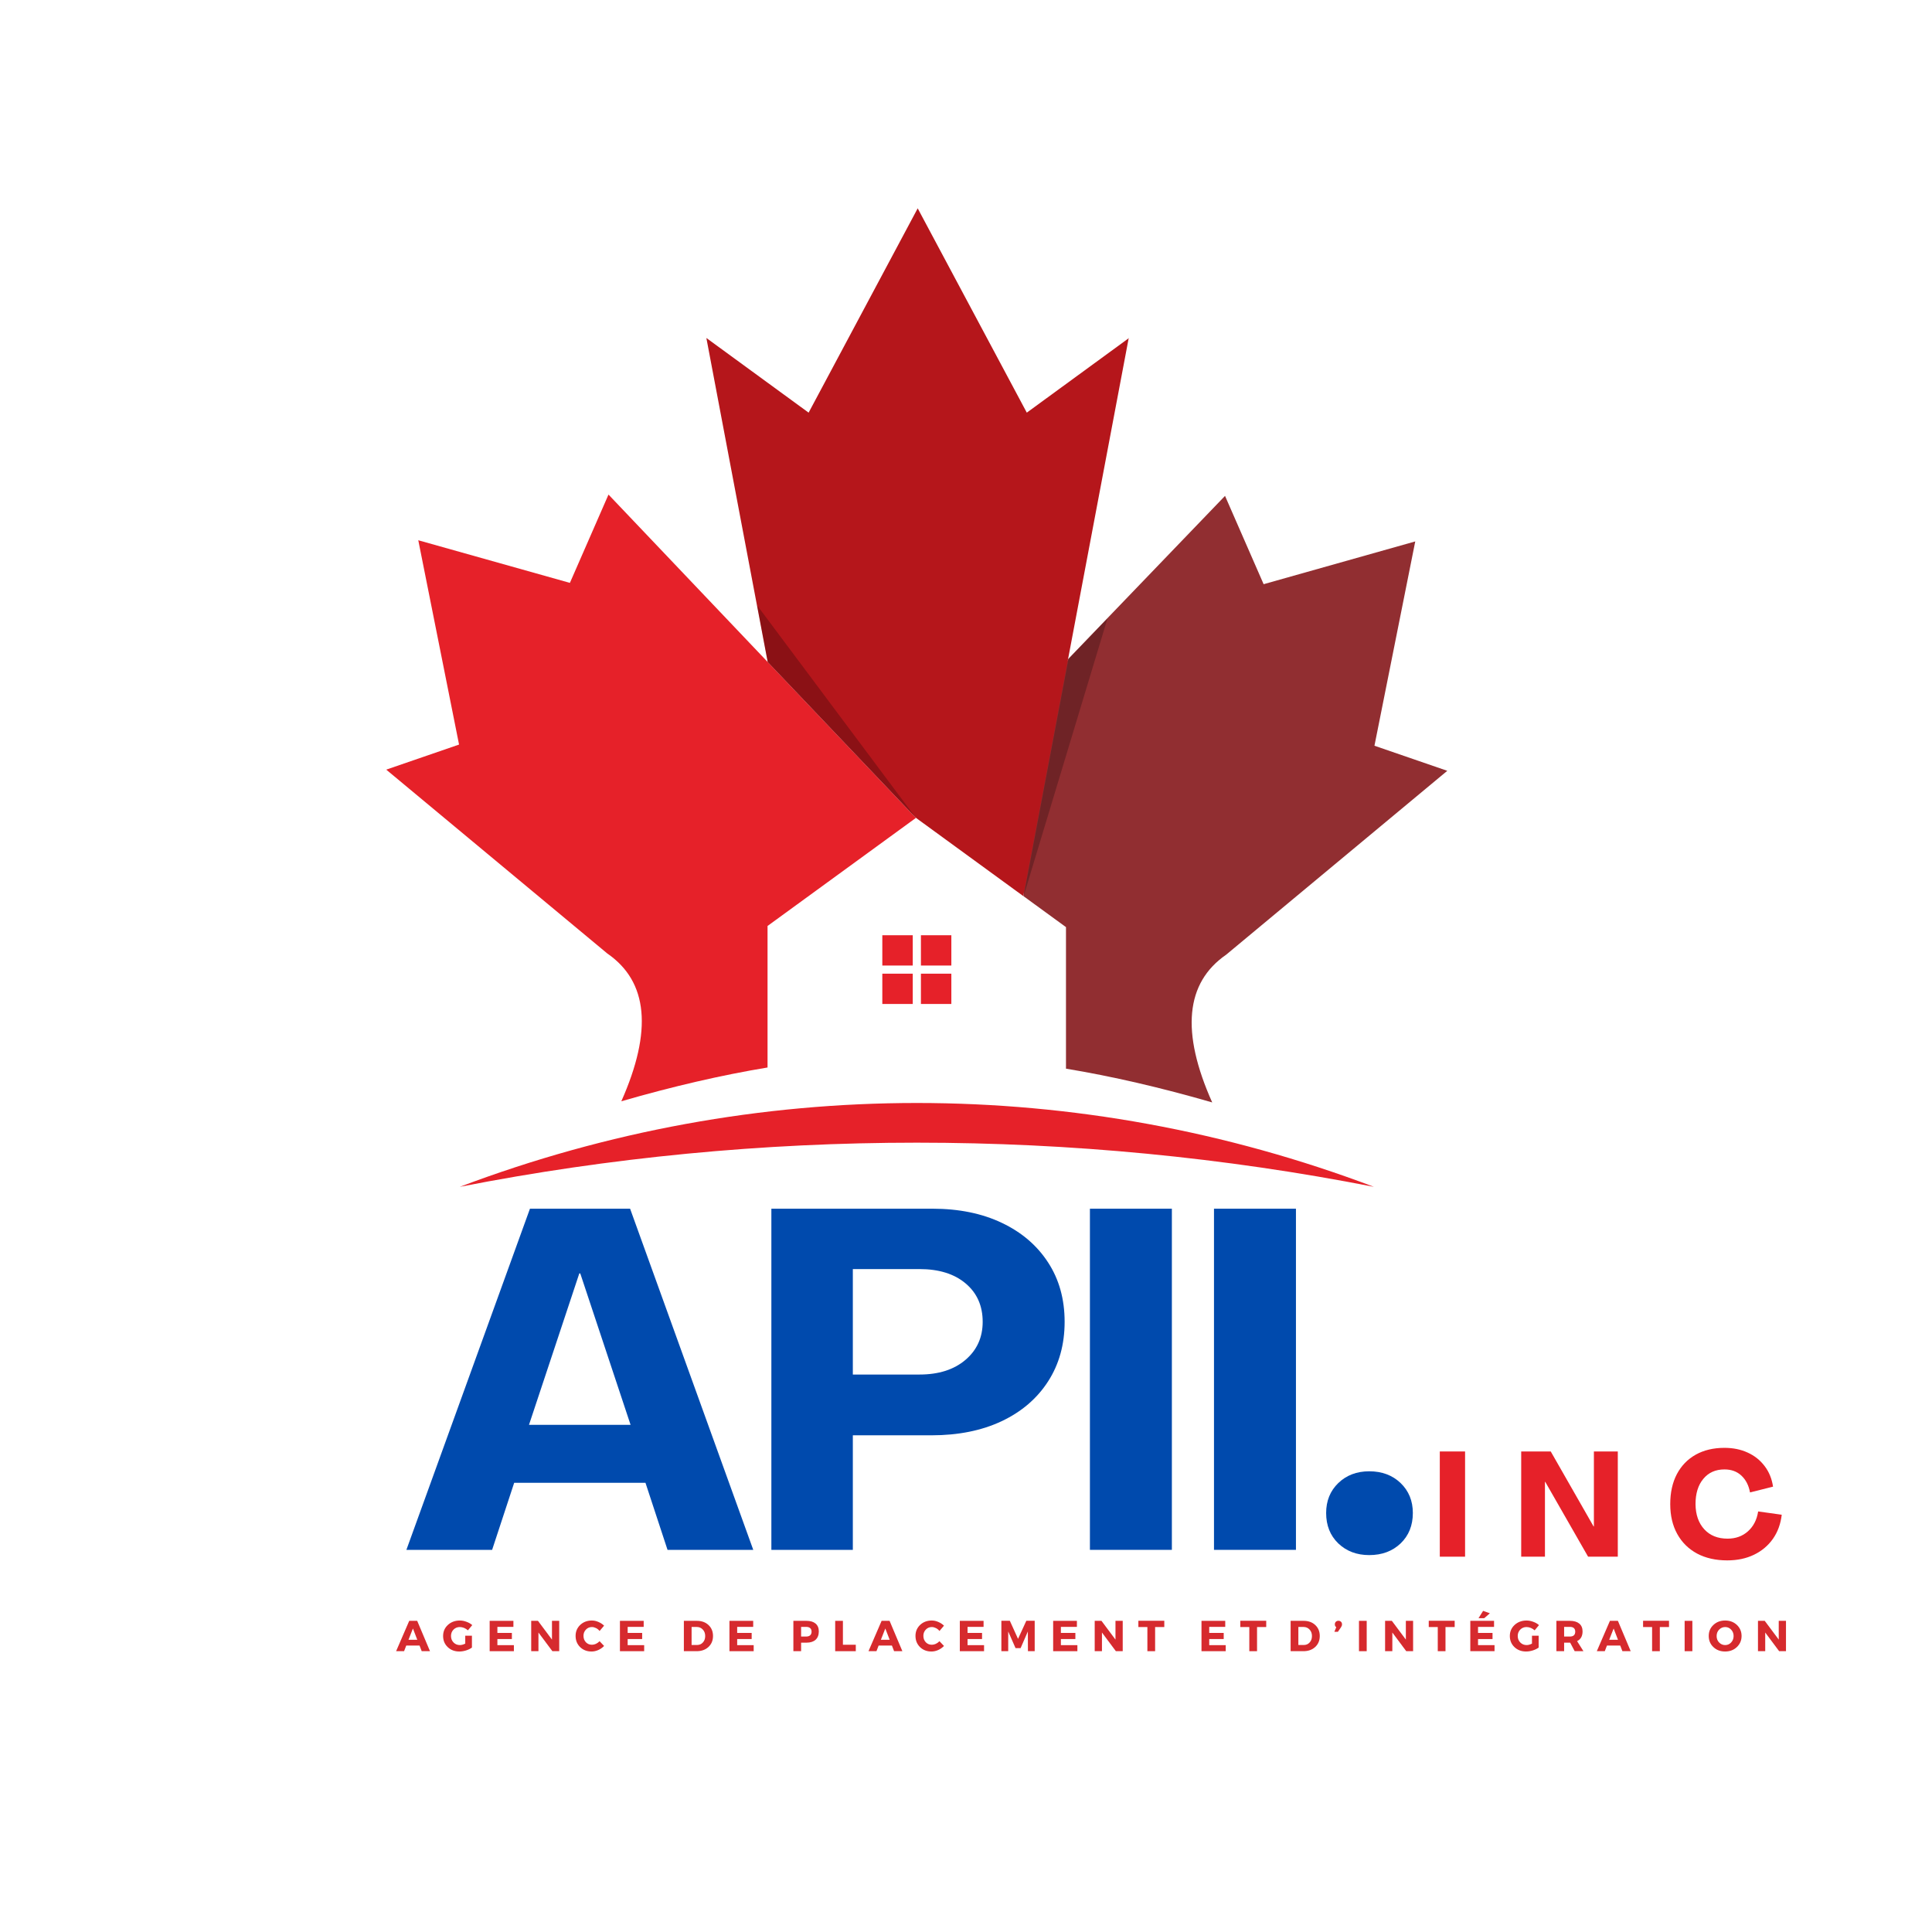 <svg xmlns="http://www.w3.org/2000/svg" xmlns:xlink="http://www.w3.org/1999/xlink" width="500" zoomAndPan="magnify" viewBox="0 0 375 375" height="500" preserveAspectRatio="xMidYMid meet" version="1.0"><defs><g/><clipPath id="b653b93045"><path d="M 89 181 L 267 181 L 267 230.363 L 89 230.363 Z M 89 181 " clip-rule="nonzero"/></clipPath><clipPath id="3f074877d3"><path d="M 74.09 95 L 178 95 L 178 214 L 74.09 214 Z M 74.09 95 " clip-rule="nonzero"/></clipPath><clipPath id="ec3de049bb"><path d="M 137 40.469 L 220 40.469 L 220 174 L 137 174 Z M 137 40.469 " clip-rule="nonzero"/></clipPath></defs><rect x="-37.5" width="450" fill="#ffffff" y="-37.5" height="450" fill-opacity="1"/><rect x="-37.5" width="450" fill="#ffffff" y="-37.5" height="450" fill-opacity="1"/><g fill="#004aad" fill-opacity="1"><g transform="translate(78.411, 300.827)"><g><path d="M 0.469 0 L 24.453 -66.219 L 43.891 -66.219 L 67.797 0 L 51.156 0 L 46.875 -13.016 L 21.391 -13.016 L 17.109 0 Z M 24.266 -24.266 L 43.984 -24.266 L 34.219 -53.656 L 34.031 -53.656 Z M 24.266 -24.266 "/></g></g></g><g fill="#004aad" fill-opacity="1"><g transform="translate(144.613, 300.827)"><g><path d="M 5.109 0 L 5.109 -66.219 L 36.359 -66.219 C 41.504 -66.219 46 -65.301 49.844 -63.469 C 53.688 -61.645 56.676 -59.086 58.812 -55.797 C 60.957 -52.516 62.031 -48.672 62.031 -44.266 C 62.031 -39.867 60.957 -36.008 58.812 -32.688 C 56.676 -29.375 53.672 -26.801 49.797 -24.969 C 45.922 -23.145 41.379 -22.234 36.172 -22.234 L 20.922 -22.234 L 20.922 0 Z M 20.922 -34.031 L 33.859 -34.031 C 37.578 -34.031 40.551 -34.977 42.781 -36.875 C 45.008 -38.77 46.125 -41.234 46.125 -44.266 C 46.125 -47.367 45.023 -49.848 42.828 -51.703 C 40.629 -53.566 37.641 -54.5 33.859 -54.5 L 20.922 -54.5 Z M 20.922 -34.031 "/></g></g></g><g fill="#004aad" fill-opacity="1"><g transform="translate(206.444, 300.827)"><g><path d="M 5.109 0 L 5.109 -66.219 L 21.016 -66.219 L 21.016 0 Z M 5.109 0 "/></g></g></g><g fill="#004aad" fill-opacity="1"><g transform="translate(230.526, 300.827)"><g><path d="M 5.109 0 L 5.109 -66.219 L 21.016 -66.219 L 21.016 0 Z M 5.109 0 "/></g></g></g><g fill="#004aad" fill-opacity="1"><g transform="translate(254.607, 300.827)"><g><path d="M 11.156 1.016 C 8.738 1.016 6.738 0.258 5.156 -1.25 C 3.582 -2.77 2.797 -4.738 2.797 -7.156 C 2.797 -9.508 3.582 -11.445 5.156 -12.969 C 6.738 -14.488 8.738 -15.25 11.156 -15.25 C 13.633 -15.25 15.664 -14.488 17.25 -12.969 C 18.832 -11.445 19.625 -9.508 19.625 -7.156 C 19.625 -4.738 18.832 -2.77 17.25 -1.25 C 15.664 0.258 13.633 1.016 11.156 1.016 Z M 11.156 1.016 "/></g></g></g><g fill="#e62129" fill-opacity="1"><g transform="translate(277.886, 302.151)"><g><path d="M 1.578 0 L 1.578 -20.422 L 6.484 -20.422 L 6.484 0 Z M 1.578 0 "/></g></g></g><g fill="#e62129" fill-opacity="1"><g transform="translate(293.686, 302.151)"><g><path d="M 1.578 0 L 1.578 -20.422 L 7.312 -20.422 L 15.625 -5.875 L 15.688 -5.875 L 15.688 -20.422 L 20.328 -20.422 L 20.328 0 L 14.562 0 L 6.25 -14.516 L 6.188 -14.516 L 6.188 0 Z M 1.578 0 "/></g></g></g><g fill="#e62129" fill-opacity="1"><g transform="translate(323.334, 302.151)"><g><path d="M 11.922 0.719 C 9.672 0.719 7.719 0.273 6.062 -0.609 C 4.406 -1.504 3.125 -2.77 2.219 -4.406 C 1.312 -6.039 0.859 -7.973 0.859 -10.203 C 0.859 -12.441 1.285 -14.379 2.141 -16.016 C 3.004 -17.648 4.223 -18.91 5.797 -19.797 C 7.379 -20.68 9.238 -21.125 11.375 -21.125 C 13.062 -21.125 14.566 -20.816 15.891 -20.203 C 17.223 -19.598 18.316 -18.727 19.172 -17.594 C 20.035 -16.469 20.582 -15.133 20.812 -13.594 L 16.344 -12.469 C 16.094 -13.844 15.535 -14.93 14.672 -15.734 C 13.816 -16.535 12.719 -16.938 11.375 -16.938 C 9.656 -16.938 8.289 -16.328 7.281 -15.109 C 6.27 -13.898 5.766 -12.266 5.766 -10.203 C 5.785 -8.16 6.352 -6.531 7.469 -5.312 C 8.582 -4.102 10.086 -3.5 11.984 -3.5 C 13.555 -3.5 14.875 -3.973 15.938 -4.922 C 17.008 -5.879 17.672 -7.164 17.922 -8.781 L 22.5 -8.141 C 22.289 -6.348 21.719 -4.785 20.781 -3.453 C 19.844 -2.129 18.617 -1.102 17.109 -0.375 C 15.609 0.352 13.879 0.719 11.922 0.719 Z M 11.922 0.719 "/></g></g></g><g clip-path="url(#b653b93045)"><path fill="#e62129" d="M 171.258 181.531 L 177.164 181.531 L 177.164 187.414 L 171.258 187.414 Z M 89.242 230.363 C 147.48 218.934 208.434 218.934 266.672 230.363 C 209.281 208.664 146.633 208.664 89.242 230.363 Z M 178.75 181.531 L 184.656 181.531 L 184.656 187.414 L 178.75 187.414 Z M 184.656 188.988 L 184.656 194.871 L 178.75 194.871 L 178.75 188.988 Z M 177.164 194.871 L 171.258 194.871 L 171.258 188.988 L 177.164 188.988 Z M 177.164 194.871 " fill-opacity="1" fill-rule="evenodd"/></g><g clip-path="url(#3f074877d3)"><path fill="#e62129" d="M 177.758 158.734 L 118.109 95.996 L 110.617 113.137 L 81.188 104.863 L 89.102 144.52 L 74.969 149.387 L 117.883 185.078 C 125.797 190.535 126.676 200.078 120.598 213.758 C 130.52 210.887 139.988 208.691 148.98 207.199 L 148.98 179.73 L 177.73 158.789 Z M 177.758 158.734 " fill-opacity="1" fill-rule="evenodd"/></g><path fill="#912e31" d="M 198.68 173.961 L 206.906 179.953 L 206.906 207.426 C 215.895 208.914 225.367 211.109 235.289 213.98 C 229.184 200.332 230.09 190.762 238.004 185.301 L 280.918 149.613 L 266.781 144.746 L 274.699 105.09 L 245.27 113.391 L 237.777 96.25 L 207.359 127.887 L 201.363 139.031 L 198.652 173.902 Z M 198.68 173.961 " fill-opacity="1" fill-rule="evenodd"/><g clip-path="url(#ec3de049bb)"><path fill="#b5161b" d="M 219.148 65.602 L 199.301 80.094 L 178.125 40.438 L 156.953 80.094 L 137.105 65.602 L 149.008 128.504 L 177.73 158.703 L 198.621 173.93 C 205.438 137.82 212.277 101.711 219.09 65.574 Z M 219.148 65.602 " fill-opacity="1" fill-rule="evenodd"/></g><path fill="#000000" d="M 198.68 173.961 L 214.965 120.035 L 207.387 127.914 Z M 198.68 173.961 " fill-opacity="0.231" fill-rule="evenodd"/><path fill="#000000" d="M 177.758 158.734 L 146.973 117.527 L 149.035 128.504 Z M 177.758 158.734 " fill-opacity="0.231" fill-rule="evenodd"/><g fill="#d62a2e" fill-opacity="1"><g transform="translate(76.931, 320.495)"><g><path d="M 4.5 -1.094 L 1.922 -1.094 L 1.5 0 L -0.047 0 L 2.5 -5.891 L 4.047 -5.891 L 6.531 0 L 4.922 0 Z M 4.062 -2.219 L 3.219 -4.406 L 2.359 -2.219 Z M 4.062 -2.219 "/></g></g></g><g fill="#d62a2e" fill-opacity="1"><g transform="translate(85.804, 320.495)"><g><path d="M 4.5 -3 L 5.797 -3 L 5.797 -0.703 C 5.484 -0.473 5.098 -0.285 4.641 -0.141 C 4.191 -0.004 3.766 0.062 3.359 0.062 C 2.453 0.062 1.695 -0.223 1.094 -0.797 C 0.5 -1.367 0.203 -2.086 0.203 -2.953 C 0.203 -3.805 0.508 -4.52 1.125 -5.094 C 1.75 -5.664 2.523 -5.953 3.453 -5.953 C 3.891 -5.953 4.32 -5.867 4.75 -5.703 C 5.188 -5.547 5.555 -5.332 5.859 -5.062 L 5.016 -4.047 C 4.805 -4.242 4.562 -4.398 4.281 -4.516 C 4 -4.629 3.719 -4.688 3.438 -4.688 C 2.957 -4.688 2.551 -4.52 2.219 -4.188 C 1.895 -3.852 1.734 -3.441 1.734 -2.953 C 1.734 -2.453 1.898 -2.031 2.234 -1.688 C 2.566 -1.352 2.977 -1.188 3.469 -1.188 C 3.781 -1.188 4.125 -1.281 4.5 -1.469 Z M 4.5 -3 "/></g></g></g><g fill="#d62a2e" fill-opacity="1"><g transform="translate(94.449, 320.495)"><g><path d="M 5.203 -4.719 L 2.094 -4.719 L 2.094 -3.547 L 4.906 -3.547 L 4.906 -2.359 L 2.094 -2.359 L 2.094 -1.172 L 5.297 -1.172 L 5.297 0 L 0.594 0 L 0.594 -5.891 L 5.203 -5.891 Z M 5.203 -4.719 "/></g></g></g><g fill="#d62a2e" fill-opacity="1"><g transform="translate(102.513, 320.495)"><g><path d="M 6.031 0 L 4.703 0 L 2 -3.625 L 2 0 L 0.594 0 L 0.594 -5.891 L 1.906 -5.891 L 4.625 -2.25 L 4.625 -5.891 L 6.031 -5.891 Z M 6.031 0 "/></g></g></g><g fill="#d62a2e" fill-opacity="1"><g transform="translate(111.52, 320.495)"><g><path d="M 3.359 -5.953 C 3.797 -5.953 4.223 -5.859 4.641 -5.672 C 5.066 -5.492 5.43 -5.254 5.734 -4.953 L 4.859 -3.922 C 4.672 -4.16 4.441 -4.348 4.172 -4.484 C 3.898 -4.617 3.633 -4.688 3.375 -4.688 C 2.906 -4.688 2.516 -4.52 2.203 -4.188 C 1.891 -3.863 1.734 -3.461 1.734 -2.984 C 1.734 -2.484 1.891 -2.066 2.203 -1.734 C 2.516 -1.41 2.906 -1.25 3.375 -1.25 C 3.625 -1.25 3.879 -1.305 4.141 -1.422 C 4.41 -1.547 4.648 -1.719 4.859 -1.938 L 5.734 -1.016 C 5.41 -0.68 5.031 -0.414 4.594 -0.219 C 4.164 -0.031 3.734 0.062 3.297 0.062 C 2.41 0.062 1.672 -0.223 1.078 -0.797 C 0.492 -1.379 0.203 -2.102 0.203 -2.969 C 0.203 -3.812 0.5 -4.52 1.094 -5.094 C 1.695 -5.664 2.453 -5.953 3.359 -5.953 Z M 3.359 -5.953 "/></g></g></g><g fill="#d62a2e" fill-opacity="1"><g transform="translate(119.736, 320.495)"><g><path d="M 5.203 -4.719 L 2.094 -4.719 L 2.094 -3.547 L 4.906 -3.547 L 4.906 -2.359 L 2.094 -2.359 L 2.094 -1.172 L 5.297 -1.172 L 5.297 0 L 0.594 0 L 0.594 -5.891 L 5.203 -5.891 Z M 5.203 -4.719 "/></g></g></g><g fill="#d62a2e" fill-opacity="1"><g transform="translate(127.801, 320.495)"><g/></g></g><g fill="#d62a2e" fill-opacity="1"><g transform="translate(132.144, 320.495)"><g><path d="M 0.594 -5.891 L 3.125 -5.891 C 4.051 -5.891 4.801 -5.617 5.375 -5.078 C 5.957 -4.535 6.25 -3.828 6.25 -2.953 C 6.25 -2.078 5.953 -1.363 5.359 -0.812 C 4.773 -0.27 4.008 0 3.062 0 L 0.594 0 Z M 2.094 -4.703 L 2.094 -1.203 L 3.156 -1.203 C 3.613 -1.203 3.988 -1.363 4.281 -1.688 C 4.582 -2.008 4.734 -2.426 4.734 -2.938 C 4.734 -3.457 4.578 -3.879 4.266 -4.203 C 3.961 -4.535 3.57 -4.703 3.094 -4.703 Z M 2.094 -4.703 "/></g></g></g><g fill="#d62a2e" fill-opacity="1"><g transform="translate(140.992, 320.495)"><g><path d="M 5.203 -4.719 L 2.094 -4.719 L 2.094 -3.547 L 4.906 -3.547 L 4.906 -2.359 L 2.094 -2.359 L 2.094 -1.172 L 5.297 -1.172 L 5.297 0 L 0.594 0 L 0.594 -5.891 L 5.203 -5.891 Z M 5.203 -4.719 "/></g></g></g><g fill="#d62a2e" fill-opacity="1"><g transform="translate(149.056, 320.495)"><g/></g></g><g fill="#d62a2e" fill-opacity="1"><g transform="translate(153.4, 320.495)"><g><path d="M 0.594 -5.891 L 3.156 -5.891 C 3.906 -5.891 4.488 -5.711 4.906 -5.359 C 5.32 -5.004 5.531 -4.5 5.531 -3.844 C 5.531 -3.145 5.32 -2.602 4.906 -2.219 C 4.488 -1.844 3.906 -1.656 3.156 -1.656 L 2.094 -1.656 L 2.094 0 L 0.594 0 Z M 2.094 -4.719 L 2.094 -2.844 L 3.078 -2.844 C 3.41 -2.844 3.664 -2.922 3.844 -3.078 C 4.031 -3.242 4.125 -3.484 4.125 -3.797 C 4.125 -4.098 4.031 -4.328 3.844 -4.484 C 3.664 -4.641 3.41 -4.719 3.078 -4.719 Z M 2.094 -4.719 "/></g></g></g><g fill="#d62a2e" fill-opacity="1"><g transform="translate(161.515, 320.495)"><g><path d="M 2.094 -1.25 L 4.594 -1.25 L 4.594 0 L 0.594 0 L 0.594 -5.891 L 2.094 -5.891 Z M 2.094 -1.25 "/></g></g></g><g fill="#d62a2e" fill-opacity="1"><g transform="translate(168.62, 320.495)"><g><path d="M 4.5 -1.094 L 1.922 -1.094 L 1.5 0 L -0.047 0 L 2.5 -5.891 L 4.047 -5.891 L 6.531 0 L 4.922 0 Z M 4.062 -2.219 L 3.219 -4.406 L 2.359 -2.219 Z M 4.062 -2.219 "/></g></g></g><g fill="#d62a2e" fill-opacity="1"><g transform="translate(177.492, 320.495)"><g><path d="M 3.359 -5.953 C 3.797 -5.953 4.223 -5.859 4.641 -5.672 C 5.066 -5.492 5.43 -5.254 5.734 -4.953 L 4.859 -3.922 C 4.672 -4.16 4.441 -4.348 4.172 -4.484 C 3.898 -4.617 3.633 -4.688 3.375 -4.688 C 2.906 -4.688 2.516 -4.52 2.203 -4.188 C 1.891 -3.863 1.734 -3.461 1.734 -2.984 C 1.734 -2.484 1.891 -2.066 2.203 -1.734 C 2.516 -1.41 2.906 -1.25 3.375 -1.25 C 3.625 -1.25 3.879 -1.305 4.141 -1.422 C 4.41 -1.547 4.648 -1.719 4.859 -1.938 L 5.734 -1.016 C 5.41 -0.68 5.031 -0.414 4.594 -0.219 C 4.164 -0.031 3.734 0.062 3.297 0.062 C 2.41 0.062 1.672 -0.223 1.078 -0.797 C 0.492 -1.379 0.203 -2.102 0.203 -2.969 C 0.203 -3.812 0.5 -4.52 1.094 -5.094 C 1.695 -5.664 2.453 -5.953 3.359 -5.953 Z M 3.359 -5.953 "/></g></g></g><g fill="#d62a2e" fill-opacity="1"><g transform="translate(185.708, 320.495)"><g><path d="M 5.203 -4.719 L 2.094 -4.719 L 2.094 -3.547 L 4.906 -3.547 L 4.906 -2.359 L 2.094 -2.359 L 2.094 -1.172 L 5.297 -1.172 L 5.297 0 L 0.594 0 L 0.594 -5.891 L 5.203 -5.891 Z M 5.203 -4.719 "/></g></g></g><g fill="#d62a2e" fill-opacity="1"><g transform="translate(193.772, 320.495)"><g><path d="M 7.062 0 L 5.75 0 L 5.734 -3.828 L 4.328 -0.594 L 3.344 -0.594 L 1.922 -3.828 L 1.922 0 L 0.594 0 L 0.594 -5.906 L 2.234 -5.906 L 3.828 -2.391 L 5.438 -5.906 L 7.062 -5.906 Z M 7.062 0 "/></g></g></g><g fill="#d62a2e" fill-opacity="1"><g transform="translate(203.823, 320.495)"><g><path d="M 5.203 -4.719 L 2.094 -4.719 L 2.094 -3.547 L 4.906 -3.547 L 4.906 -2.359 L 2.094 -2.359 L 2.094 -1.172 L 5.297 -1.172 L 5.297 0 L 0.594 0 L 0.594 -5.891 L 5.203 -5.891 Z M 5.203 -4.719 "/></g></g></g><g fill="#d62a2e" fill-opacity="1"><g transform="translate(211.888, 320.495)"><g><path d="M 6.031 0 L 4.703 0 L 2 -3.625 L 2 0 L 0.594 0 L 0.594 -5.891 L 1.906 -5.891 L 4.625 -2.25 L 4.625 -5.891 L 6.031 -5.891 Z M 6.031 0 "/></g></g></g><g fill="#d62a2e" fill-opacity="1"><g transform="translate(220.895, 320.495)"><g><path d="M 5.094 -4.688 L 3.312 -4.688 L 3.312 0 L 1.812 0 L 1.812 -4.688 L 0.062 -4.688 L 0.062 -5.906 L 5.094 -5.906 Z M 5.094 -4.688 "/></g></g></g><g fill="#d62a2e" fill-opacity="1"><g transform="translate(232.615, 320.495)"><g><path d="M 5.203 -4.719 L 2.094 -4.719 L 2.094 -3.547 L 4.906 -3.547 L 4.906 -2.359 L 2.094 -2.359 L 2.094 -1.172 L 5.297 -1.172 L 5.297 0 L 0.594 0 L 0.594 -5.891 L 5.203 -5.891 Z M 5.203 -4.719 "/></g></g></g><g fill="#d62a2e" fill-opacity="1"><g transform="translate(240.679, 320.495)"><g><path d="M 5.094 -4.688 L 3.312 -4.688 L 3.312 0 L 1.812 0 L 1.812 -4.688 L 0.062 -4.688 L 0.062 -5.906 L 5.094 -5.906 Z M 5.094 -4.688 "/></g></g></g><g fill="#d62a2e" fill-opacity="1"><g transform="translate(249.916, 320.495)"><g><path d="M 0.594 -5.891 L 3.125 -5.891 C 4.051 -5.891 4.801 -5.617 5.375 -5.078 C 5.957 -4.535 6.25 -3.828 6.25 -2.953 C 6.25 -2.078 5.953 -1.363 5.359 -0.812 C 4.773 -0.27 4.008 0 3.062 0 L 0.594 0 Z M 2.094 -4.703 L 2.094 -1.203 L 3.156 -1.203 C 3.613 -1.203 3.988 -1.363 4.281 -1.688 C 4.582 -2.008 4.734 -2.426 4.734 -2.938 C 4.734 -3.457 4.578 -3.879 4.266 -4.203 C 3.961 -4.535 3.57 -4.703 3.094 -4.703 Z M 2.094 -4.703 "/></g></g></g><g fill="#d62a2e" fill-opacity="1"><g transform="translate(258.764, 320.495)"><g><path d="M 1.031 -5.906 C 1.219 -5.906 1.379 -5.844 1.516 -5.719 C 1.648 -5.594 1.719 -5.426 1.719 -5.219 C 1.719 -5.02 1.656 -4.832 1.531 -4.656 L 0.922 -3.766 L 0.234 -3.766 L 0.609 -4.656 C 0.422 -4.781 0.328 -4.961 0.328 -5.203 C 0.328 -5.41 0.391 -5.578 0.516 -5.703 C 0.648 -5.836 0.82 -5.906 1.031 -5.906 Z M 1.031 -5.906 "/></g></g></g><g fill="#d62a2e" fill-opacity="1"><g transform="translate(263.183, 320.495)"><g><path d="M 2.094 0 L 0.594 0 L 0.594 -5.891 L 2.094 -5.891 Z M 2.094 0 "/></g></g></g><g fill="#d62a2e" fill-opacity="1"><g transform="translate(268.251, 320.495)"><g><path d="M 6.031 0 L 4.703 0 L 2 -3.625 L 2 0 L 0.594 0 L 0.594 -5.891 L 1.906 -5.891 L 4.625 -2.25 L 4.625 -5.891 L 6.031 -5.891 Z M 6.031 0 "/></g></g></g><g fill="#d62a2e" fill-opacity="1"><g transform="translate(277.258, 320.495)"><g><path d="M 5.094 -4.688 L 3.312 -4.688 L 3.312 0 L 1.812 0 L 1.812 -4.688 L 0.062 -4.688 L 0.062 -5.906 L 5.094 -5.906 Z M 5.094 -4.688 "/></g></g></g><g fill="#d62a2e" fill-opacity="1"><g transform="translate(284.792, 320.495)"><g><path d="M 4.391 -7.359 L 3.297 -6.406 L 2.188 -6.406 L 3.078 -7.828 Z M 5.203 -4.719 L 2.094 -4.719 L 2.094 -3.547 L 4.906 -3.547 L 4.906 -2.359 L 2.094 -2.359 L 2.094 -1.172 L 5.297 -1.172 L 5.297 0 L 0.594 0 L 0.594 -5.891 L 5.203 -5.891 Z M 5.203 -4.719 "/></g></g></g><g fill="#d62a2e" fill-opacity="1"><g transform="translate(292.856, 320.495)"><g><path d="M 4.5 -3 L 5.797 -3 L 5.797 -0.703 C 5.484 -0.473 5.098 -0.285 4.641 -0.141 C 4.191 -0.004 3.766 0.062 3.359 0.062 C 2.453 0.062 1.695 -0.223 1.094 -0.797 C 0.5 -1.367 0.203 -2.086 0.203 -2.953 C 0.203 -3.805 0.508 -4.52 1.125 -5.094 C 1.75 -5.664 2.523 -5.953 3.453 -5.953 C 3.891 -5.953 4.32 -5.867 4.75 -5.703 C 5.188 -5.547 5.555 -5.332 5.859 -5.062 L 5.016 -4.047 C 4.805 -4.242 4.562 -4.398 4.281 -4.516 C 4 -4.629 3.719 -4.688 3.438 -4.688 C 2.957 -4.688 2.551 -4.52 2.219 -4.188 C 1.895 -3.852 1.734 -3.441 1.734 -2.953 C 1.734 -2.453 1.898 -2.031 2.234 -1.688 C 2.566 -1.352 2.977 -1.188 3.469 -1.188 C 3.781 -1.188 4.125 -1.281 4.5 -1.469 Z M 4.5 -3 "/></g></g></g><g fill="#d62a2e" fill-opacity="1"><g transform="translate(301.502, 320.495)"><g><path d="M 4.141 0 L 3.266 -1.656 L 2.094 -1.656 L 2.094 0 L 0.594 0 L 0.594 -5.891 L 3.219 -5.891 C 4 -5.891 4.602 -5.711 5.031 -5.359 C 5.457 -5.004 5.672 -4.5 5.672 -3.844 C 5.672 -2.926 5.316 -2.297 4.609 -1.953 L 5.844 0 Z M 2.094 -2.844 L 3.219 -2.844 C 3.551 -2.844 3.805 -2.922 3.984 -3.078 C 4.16 -3.242 4.25 -3.484 4.25 -3.797 C 4.25 -4.098 4.16 -4.328 3.984 -4.484 C 3.805 -4.641 3.551 -4.719 3.219 -4.719 L 2.094 -4.719 Z M 2.094 -2.844 "/></g></g></g><g fill="#d62a2e" fill-opacity="1"><g transform="translate(309.987, 320.495)"><g><path d="M 4.5 -1.094 L 1.922 -1.094 L 1.5 0 L -0.047 0 L 2.5 -5.891 L 4.047 -5.891 L 6.531 0 L 4.922 0 Z M 4.062 -2.219 L 3.219 -4.406 L 2.359 -2.219 Z M 4.062 -2.219 "/></g></g></g><g fill="#d62a2e" fill-opacity="1"><g transform="translate(318.859, 320.495)"><g><path d="M 5.094 -4.688 L 3.312 -4.688 L 3.312 0 L 1.812 0 L 1.812 -4.688 L 0.062 -4.688 L 0.062 -5.906 L 5.094 -5.906 Z M 5.094 -4.688 "/></g></g></g><g fill="#d62a2e" fill-opacity="1"><g transform="translate(326.393, 320.495)"><g><path d="M 2.094 0 L 0.594 0 L 0.594 -5.891 L 2.094 -5.891 Z M 2.094 0 "/></g></g></g><g fill="#d62a2e" fill-opacity="1"><g transform="translate(331.461, 320.495)"><g><path d="M 3.391 -5.953 C 4.305 -5.953 5.066 -5.664 5.672 -5.094 C 6.273 -4.52 6.578 -3.805 6.578 -2.953 C 6.578 -2.098 6.27 -1.379 5.656 -0.797 C 5.051 -0.223 4.289 0.062 3.375 0.062 C 2.469 0.062 1.711 -0.223 1.109 -0.797 C 0.504 -1.367 0.203 -2.086 0.203 -2.953 C 0.203 -3.816 0.504 -4.531 1.109 -5.094 C 1.711 -5.664 2.473 -5.953 3.391 -5.953 Z M 3.406 -4.688 C 2.945 -4.688 2.551 -4.52 2.219 -4.188 C 1.895 -3.852 1.734 -3.438 1.734 -2.938 C 1.734 -2.445 1.895 -2.031 2.219 -1.688 C 2.551 -1.352 2.941 -1.188 3.391 -1.188 C 3.848 -1.188 4.234 -1.352 4.547 -1.688 C 4.867 -2.031 5.031 -2.445 5.031 -2.938 C 5.031 -3.438 4.867 -3.852 4.547 -4.188 C 4.234 -4.52 3.852 -4.688 3.406 -4.688 Z M 3.406 -4.688 "/></g></g></g><g fill="#d62a2e" fill-opacity="1"><g transform="translate(340.628, 320.495)"><g><path d="M 6.031 0 L 4.703 0 L 2 -3.625 L 2 0 L 0.594 0 L 0.594 -5.891 L 1.906 -5.891 L 4.625 -2.25 L 4.625 -5.891 L 6.031 -5.891 Z M 6.031 0 "/></g></g></g></svg>